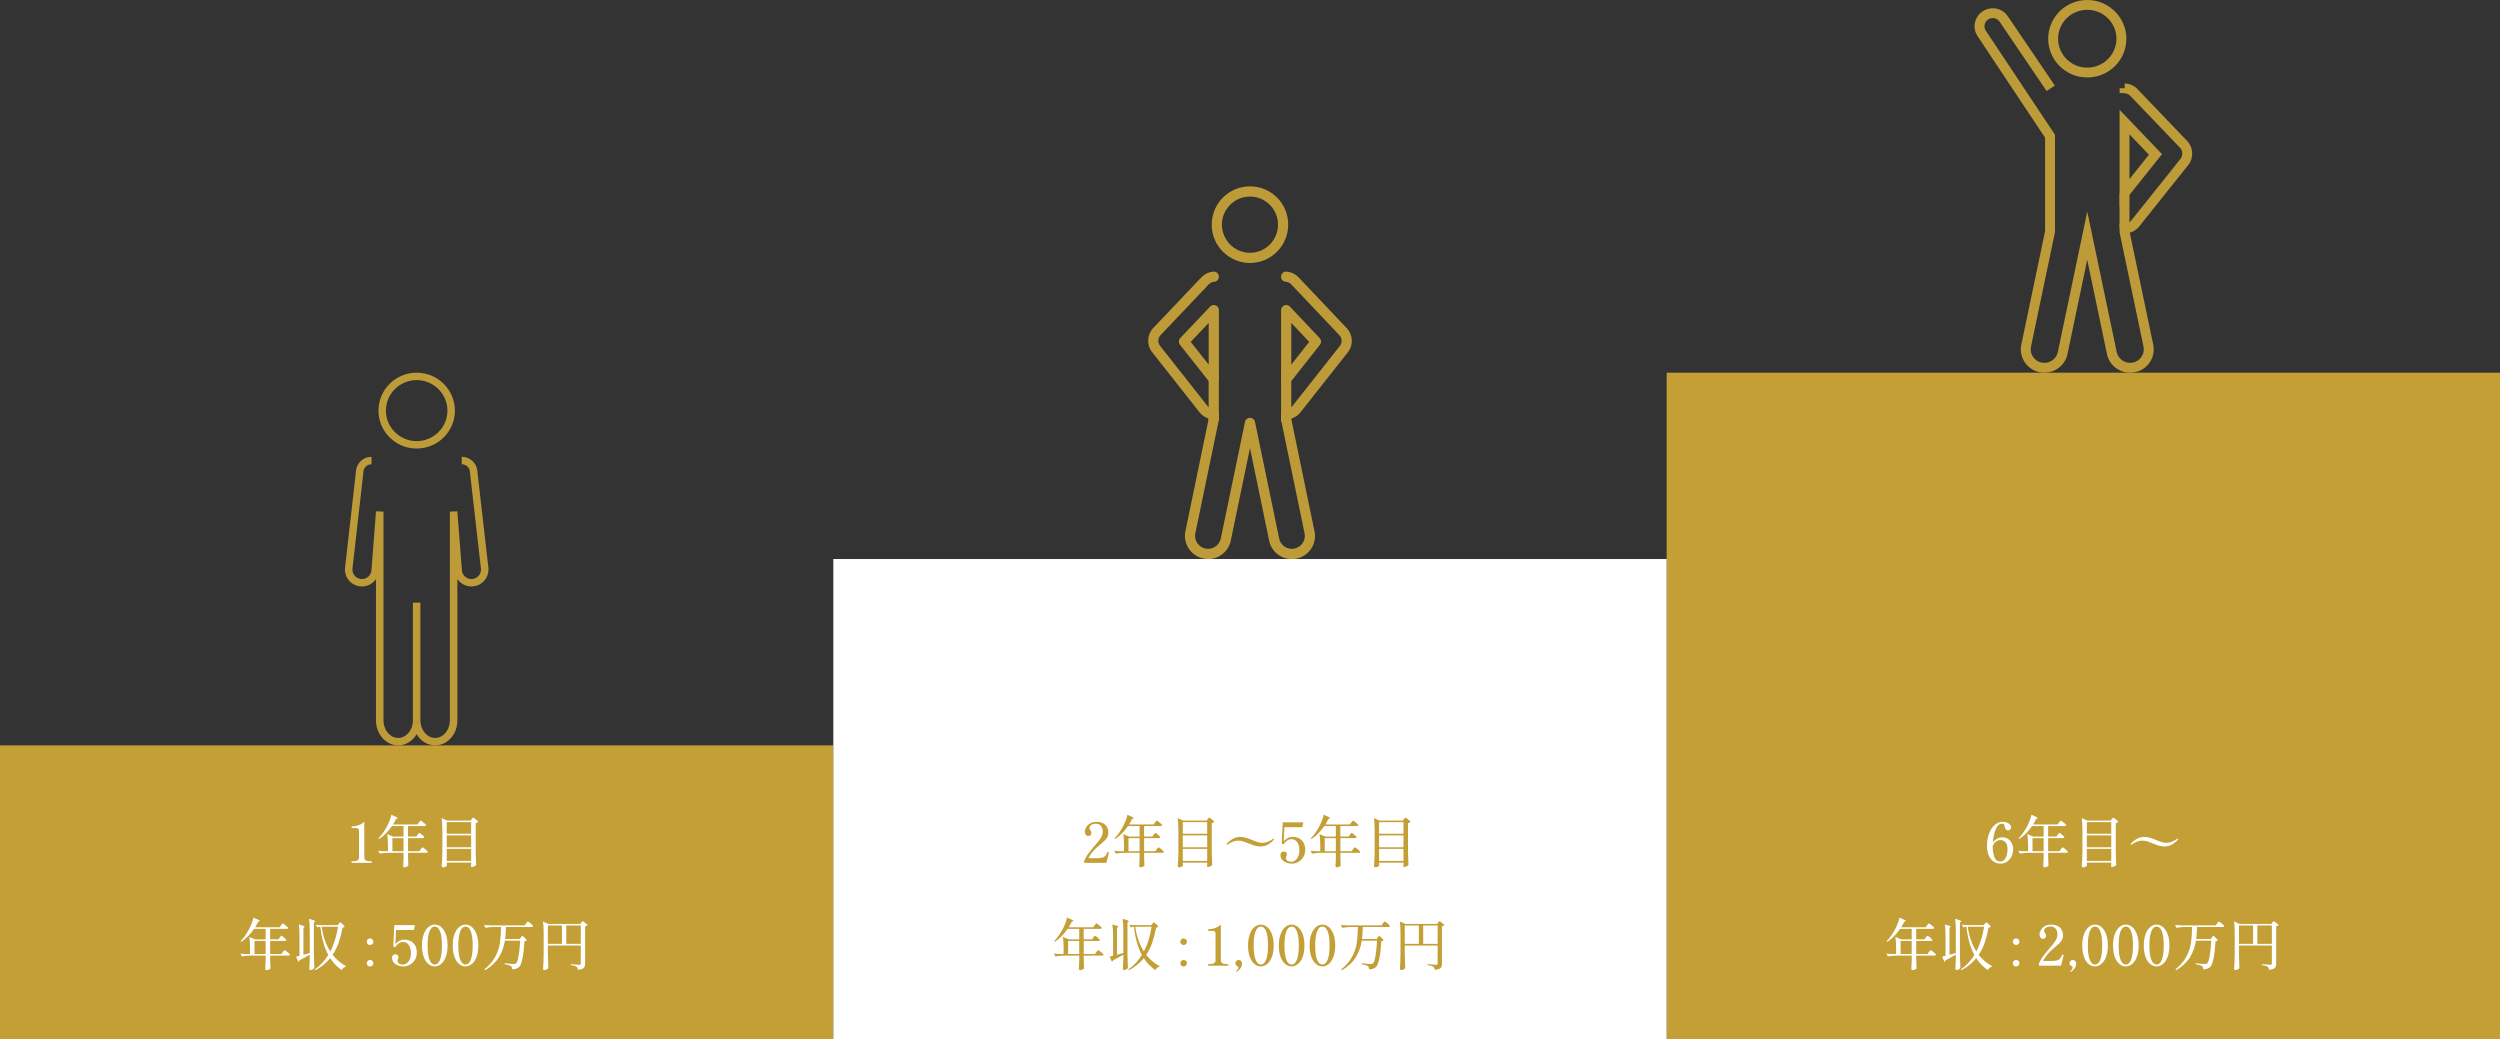 <?xml version="1.0" encoding="UTF-8"?>
<svg id="_レイヤー_2" data-name="レイヤー_2" xmlns="http://www.w3.org/2000/svg" xmlns:xlink="http://www.w3.org/1999/xlink" viewBox="0 0 1080 449">
  <rect x="0" y="0" width="1080" height="449" fill="#333333" stroke="none"/>
  <defs>
    <style>
      .cls-1 {
        fill: none;
      }

      .cls-2 {
        clip-path: url(#clippath-1);
      }

      .cls-3 {
        clip-path: url(#clippath-2);
      }

      .cls-4 {
        fill: #c39f36;
      }

      .cls-5 {
        fill: #fff;
      }

      .cls-6 {
        fill: #bc9b38;
      }

      .cls-7 {
        clip-path: url(#clippath);
      }
    </style>
    <clipPath id="clippath">
      <rect class="cls-1" x="496" y="80.5" width="88" height="161"/>
    </clipPath>
    <clipPath id="clippath-1">
      <rect class="cls-1" x="149" y="161" width="62" height="161"/>
    </clipPath>
    <clipPath id="clippath-2">
      <rect class="cls-1" x="853" width="94" height="161"/>
    </clipPath>
  </defs>
  <g id="Capa_1">
    <rect class="cls-4" y="322.01" width="360" height="126.99"/>
    <rect class="cls-4" x="720" y="161" width="360" height="288"/>
    <rect class="cls-5" x="360" y="241.5" width="360" height="207.5"/>
    <g class="cls-7">
      <g>
        <path class="cls-6" d="M521.95,241.5c-.69,0-1.38-.07-2.08-.22-5.23-1.09-8.69-6.07-7.87-11.35,0-.04.01-.07.02-.11l10.14-48.93v-.06c-1.54-.45-2.9-1.37-3.92-2.65l-20.5-26.01c-2.45-3.04-2.28-7.5.39-10.39,0,0,.01-.01.02-.02l20.85-21.96c1.29-1.37,3.02-2.23,4.89-2.43.15-.03.31-.05.47-.05,1.22,0,2.2.99,2.2,2.21v.02c0,1.16-.9,2.12-2.05,2.2-.87.06-1.72.46-2.32,1.09l-20.84,21.96c-1.19,1.29-1.27,3.27-.19,4.61,0,0,.01.02.02.02l20.51,26.02c.65.82,1.63,1.29,2.69,1.3,1.21.01,2.18,1,2.18,2.21v2.17c0,.15-.02.3-.05.45l-10.18,49.09c-.42,2.94,1.51,5.7,4.42,6.3,0,0,.01,0,.02,0,2.89.62,5.76-1.16,6.56-4.05l10.51-50.67c.21-1.02,1.11-1.76,2.16-1.76s1.95.73,2.16,1.76l10.5,50.68c.77,2.89,3.63,4.66,6.55,4.04,0,0,0,0,.01,0,2.93-.61,4.86-3.37,4.41-6.29l-10.16-49.1c-.03-.15-.05-.3-.05-.45v-2.17c0-1.21.97-2.2,2.18-2.21,1.05-.01,2.01-.48,2.71-1.32l20.53-26.01c1.08-1.37.98-3.35-.22-4.61l-20.82-21.97c-.61-.65-1.43-1.04-2.32-1.09-1.16-.08-2.06-1.04-2.06-2.2v-.02c0-1.22.99-2.21,2.2-2.21.16,0,.32.02.47.05,1.87.2,3.6,1.06,4.9,2.44l20.81,21.96c2.71,2.83,2.93,7.31.49,10.4l-20.55,26.03s-.02.02-.02.03c-1.03,1.26-2.39,2.17-3.9,2.62v.07l10.12,48.93s.01.06.02.09c.86,5.29-2.59,10.28-7.85,11.37-.7.15-1.4.22-2.09.22-4.46,0-8.49-3.01-9.65-7.53,0-.03-.02-.07-.02-.1l-8.35-40.32-8.37,40.32s-.02.08-.03.12c-1.2,4.51-5.23,7.51-9.67,7.51h0ZM524.36,166.07c-.66,0-1.3-.3-1.73-.84l-12.89-16.3c-.68-.86-.63-2.1.13-2.89l12.89-13.59c.62-.66,1.58-.87,2.41-.53.84.34,1.39,1.15,1.39,2.05v29.89c0,.94-.59,1.78-1.48,2.09-.24.08-.48.12-.72.12h0ZM514.39,147.7l7.77,9.82v-18.02l-7.77,8.19ZM555.63,166.07c-.24,0-.49-.04-.72-.12-.89-.31-1.48-1.15-1.48-2.09v-29.89c0-.9.55-1.72,1.39-2.05.84-.34,1.8-.12,2.42.53l12.85,13.59c.75.8.81,2.03.13,2.89l-12.85,16.3c-.43.54-1.07.84-1.73.84h0ZM557.84,139.51v17.99l7.74-9.81-7.74-8.18Z"/>
        <path class="cls-6" d="M540.01,113.61c-9.13,0-16.55-7.44-16.55-16.58s7.43-16.54,16.55-16.54,16.5,7.42,16.5,16.54-7.4,16.58-16.5,16.58ZM540.01,84.92c-6.7,0-12.14,5.43-12.14,12.12s5.45,12.16,12.14,12.16,12.09-5.46,12.09-12.16-5.42-12.12-12.09-12.12Z"/>
        <path class="cls-6" d="M555.63,183.32c-1.22,0-2.2-.99-2.2-2.21v-19.13c0-1.22.99-2.21,2.2-2.21s2.2.99,2.2,2.21v19.13c0,1.22-.99,2.21-2.2,2.21Z"/>
        <path class="cls-6" d="M524.33,183.32c-1.22,0-2.2-.99-2.2-2.21v-19.13c0-1.22.99-2.21,2.2-2.21s2.21.99,2.21,2.21v19.13c0,1.22-.99,2.21-2.21,2.21Z"/>
      </g>
    </g>
    <g class="cls-2">
      <g>
        <path class="cls-6" d="M187.99,322c-3.32,0-6.26-1.9-7.99-4.82-1.73,2.91-4.66,4.82-7.98,4.82-5.12,0-9.33-4.53-9.6-10.31v-61.5c-.4.58-.89,1.1-1.46,1.55-1.54,1.23-3.47,1.78-5.43,1.56-1.96-.22-3.71-1.18-4.93-2.71-1.22-1.53-1.77-3.44-1.54-5.38l4.68-41.21c0-.54.07-1.03.19-1.47.3-1.24.92-2.35,1.8-3.22,1.27-1.28,2.97-1.98,4.78-1.98v3.21c-.94,0-1.83.37-2.49,1.04-.47.46-.79,1.06-.95,1.72v.06c-.05.13-.1.37-.1.74v.09l-4.7,41.39c-.13,1.09.18,2.16.86,3.02.68.86,1.67,1.4,2.76,1.52,1.1.12,2.18-.19,3.05-.88.85-.68,1.39-1.64,1.51-2.72l1.98-25.63,3.23.12v90.56c.2,4.05,2.99,7.21,6.37,7.21s6.17-3.18,6.36-7.24h3.23c.19,4.06,2.99,7.24,6.38,7.24s6.16-3.16,6.34-7.21v-90.56l3.23-.12,1.99,25.63c.12,1.08.66,2.04,1.51,2.72.86.69,1.95,1,3.05.88,2.26-.25,3.89-2.29,3.64-4.54l-4.78-41.9v-.04c-.21-1.75-1.74-3.1-3.51-3.1v-3.21c3.5,0,6.4,2.61,6.74,6.07v.1s4.77,41.72,4.77,41.72c.45,4.01-2.46,7.63-6.49,8.08-1.97.22-3.89-.34-5.43-1.56-.57-.46-1.07-.99-1.47-1.57v61.51c-.24,5.78-4.44,10.31-9.57,10.31h0Z"/>
        <path class="cls-6" d="M181.6,260.33h-3.23v51.29h3.23v-51.29Z"/>
        <path class="cls-6" d="M179.99,193.77c-9.1,0-16.5-7.35-16.5-16.38s7.4-16.39,16.5-16.39,16.53,7.35,16.53,16.39-7.41,16.38-16.53,16.38h0ZM179.99,164.21c-7.32,0-13.27,5.91-13.27,13.18s5.96,13.17,13.27,13.17,13.3-5.91,13.3-13.17-5.96-13.18-13.3-13.18Z"/>
      </g>
    </g>
    <g class="cls-3">
      <g>
        <path class="cls-6" d="M920.2,161c-4.56,0-8.69-3.03-9.88-7.56l-.03-.1-8.61-41.1-8.62,41.15v.06c-1.4,5.2-6.65,8.42-11.96,7.35-5.32-1.09-8.83-6.13-7.99-11.47l.02-.1,10.34-49.35v-40.41l-29.12-43.78c-1.16-1.71-1.59-3.76-1.2-5.79.4-2.06,1.58-3.84,3.33-5.01,3.6-2.39,8.48-1.44,10.9,2.12l20.3,29.96-3.55,2.36-20.3-29.96c-1.1-1.62-3.32-2.06-4.96-.97-.8.54-1.34,1.35-1.52,2.29-.18.92.02,1.85.55,2.62l.02.03,29.83,44.85v42.12l-10.42,49.72c-.46,3.09,1.57,5.98,4.64,6.61,3.07.62,6.11-1.23,6.94-4.23l12.79-61.02,12.79,61.02c.82,2.99,3.85,4.85,6.93,4.22,3.08-.63,5.1-3.53,4.63-6.61l-10.38-49.56v-3.87h2.18c1.16,0,2.23-.51,2.93-1.41v-.02s21.16-26.49,21.16-26.49c1.16-1.44,1.07-3.54-.21-4.87l-21.43-22.38c-.69-.7-1.61-1.11-2.57-1.15l-2.05-.09v-2.04h2.14l.09-2.11c2.07.09,4.01.95,5.47,2.44l.02.02,21.44,22.39c2.73,2.86,2.93,7.34.46,10.43l-21.13,26.48c-1.05,1.35-2.49,2.29-4.1,2.74l10.21,48.74v.05c.86,5.34-2.65,10.38-7.98,11.47-.69.14-1.38.21-2.06.21h0ZM915.66,89.55v-42.11l18.34,19.14-18.34,22.96ZM919.93,58.06v19.3l8.41-10.53-8.41-8.78Z"/>
        <path class="cls-6" d="M901.68,33.46c-9.3,0-16.87-7.51-16.87-16.73s7.57-16.73,16.87-16.73,16.91,7.51,16.91,16.73c0,4.48-1.76,8.68-4.95,11.84-3.19,3.16-7.44,4.89-11.96,4.89h0ZM901.68,4.24c-6.94,0-12.59,5.6-12.59,12.49s5.65,12.49,12.59,12.49,12.63-5.6,12.63-12.49-5.67-12.49-12.63-12.49Z"/>
        <path class="cls-6" d="M919.93,83.46h-4.28v15.26h4.28v-15.26Z"/>
      </g>
    </g>
    <g>
      <path class="cls-5" d="M152,372.75c-.06,0-.11-.03-.13-.08-.02-.06-.04-.14-.04-.25s.01-.2.04-.25c.02-.06.07-.08.13-.08h.36c1.82,0,2.74-.54,2.74-1.63v-11.16c0-.53-.05-.9-.16-1.1-.1-.21-.32-.34-.65-.4-.33-.06-.91-.08-1.74-.08h-.53c-.11,0-.17-.11-.17-.34s.06-.34.17-.34c1.07-.03,2.04-.22,2.92-.55s1.68-.82,2.44-1.46v15.43c0,1.09.92,1.63,2.76,1.63h.34c.06,0,.11.03.13.08s.04.14.04.25c0,.22-.06.34-.17.34h-8.47Z"/>
      <path class="cls-5" d="M180.42,360.61c.06-.08.15-.2.25-.35.1-.15.19-.26.26-.34.07-.07.14-.11.2-.11.1,0,.32.14.67.41s.68.56,1,.86c.31.3.47.51.47.62-.05.24-.26.36-.62.36h-6.38v5.66h4.87l.6-.84c.06-.08.16-.2.28-.36s.22-.28.29-.36c.07-.08.14-.12.2-.12.1,0,.34.14.72.43.38.29.74.59,1.08.91.34.32.5.54.5.65-.02.13-.08.22-.19.29-.11.06-.25.1-.41.1h-7.94v1.9c.03,1.52.08,2.73.14,3.62-.1.16-.3.32-.61.48-.31.16-.69.24-1.14.24-.16,0-.28-.05-.37-.14-.09-.1-.13-.21-.13-.34.08-.93.14-2.15.17-3.67v-2.09h-6.7c-1.14.02-2.34.13-3.6.34l-.62-1.22c.78.1,1.73.16,2.83.19h1.34v-2.47c0-2.02-.1-3.66-.31-4.92l2.54,1.06h4.51v-4.54h-5.02c-1.65,2.4-3.5,4.27-5.54,5.62l-.29-.26c1.28-1.31,2.52-3.06,3.72-5.26.38-.7.76-1.54,1.13-2.52.37-.98.61-1.79.72-2.45,1.04.43,1.77.76,2.18.97.42.22.62.37.62.47,0,.06-.08.12-.24.17l-.48.14c-.4.82-.85,1.62-1.34,2.42h10.58l.6-.82c.06-.08.16-.2.28-.36.12-.16.22-.28.29-.36.07-.08.14-.12.2-.12.1,0,.34.14.72.43.38.29.74.59,1.08.9s.5.52.5.64c-.06.26-.28.38-.65.38h-7.13v4.54h3.6l.55-.79ZM169.52,362.07v5.66h4.8v-5.66h-4.8Z"/>
      <path class="cls-5" d="M193,373.07c.02.16.03.3.04.43,0,.13.02.22.04.26-.03.22-.21.43-.54.62-.33.19-.7.29-1.12.29-.16,0-.3-.05-.42-.14-.12-.1-.18-.21-.18-.34.06-.94.12-1.86.17-2.75.05-.89.08-2.05.1-3.49v-9.62c0-2.02-.1-3.66-.31-4.92l2.38,1.08h10.13l.46-.62c.06-.08.13-.17.2-.26.07-.1.15-.18.23-.26.08-.08.15-.12.22-.12.1,0,.32.13.68.38s.7.53,1.01.83c.31.3.47.5.47.61-.19.27-.54.46-1.06.55v12.48c.03,1.98.1,3.86.19,5.64-.13.16-.39.34-.78.53-.39.19-.75.29-1.07.29-.26,0-.38-.16-.38-.48l.1-.77v-.65h-10.54v.43ZM203.53,360.18v-5.02h-10.54v5.02h10.54ZM203.53,366.01v-5.11h-10.54v5.11h10.54ZM193,366.71v5.21h10.54v-5.21h-10.54Z"/>
    </g>
    <g>
      <path class="cls-5" d="M867.49,362.44c.7.46,1.24,1.08,1.62,1.85s.56,1.6.56,2.5c0,1.14-.22,2.18-.67,3.14s-1.09,1.73-1.92,2.3c-.83.58-1.79.86-2.88.86s-2.15-.32-3.04-.96c-.89-.64-1.58-1.53-2.06-2.66-.49-1.14-.73-2.44-.73-3.91,0-2.24.34-4.16,1.01-5.75.67-1.59,1.52-2.79,2.54-3.59,1.02-.8,2.06-1.2,3.1-1.2.83,0,1.53.12,2.1.37.57.25.99.56,1.26.94.27.38.41.74.41,1.09,0,.38-.13.7-.38.95-.26.25-.56.37-.91.37-.38,0-.72-.16-1.01-.47s-.45-.72-.48-1.24c-.03-.4-.13-.7-.3-.89s-.44-.29-.8-.29c-1.22,0-2.15.83-2.8,2.48-.65,1.66-1.05,3.55-1.21,5.68.51-.75,1.13-1.32,1.86-1.7.73-.38,1.48-.58,2.24-.58.96,0,1.79.23,2.5.7ZM865.82,371.46c.46-.46.81-1.08,1.06-1.86s.37-1.62.37-2.53c0-1.66-.32-2.78-.96-3.34s-1.34-.84-2.09-.84c-.64,0-1.27.22-1.9.65-.62.43-1.11,1.1-1.46,1.99,0,1.81.23,3.36.7,4.67.46,1.3,1.35,1.96,2.66,1.96.62,0,1.16-.23,1.62-.7Z"/>
      <path class="cls-5" d="M888.95,360.61c.06-.08.15-.2.25-.35.1-.15.19-.26.26-.34.07-.07.14-.11.2-.11.1,0,.32.14.67.41.35.27.68.56,1,.86.31.3.47.51.47.62-.05.24-.26.36-.62.36h-6.38v5.66h4.87l.6-.84c.06-.08.16-.2.28-.36s.22-.28.29-.36c.07-.08.14-.12.2-.12.1,0,.34.14.72.43.38.29.74.59,1.08.91.34.32.5.54.5.65-.02.13-.08.22-.19.29s-.25.1-.41.1h-7.94v1.9c.03,1.52.08,2.73.14,3.62-.1.16-.3.32-.61.48-.31.16-.69.24-1.14.24-.16,0-.28-.05-.37-.14-.09-.1-.13-.21-.13-.34.08-.93.14-2.15.17-3.67v-2.09h-6.7c-1.14.02-2.34.13-3.6.34l-.62-1.22c.78.1,1.73.16,2.83.19h1.34v-2.47c0-2.02-.1-3.66-.31-4.92l2.54,1.06h4.51v-4.54h-5.02c-1.65,2.4-3.5,4.27-5.54,5.62l-.29-.26c1.28-1.31,2.52-3.06,3.72-5.26.38-.7.76-1.54,1.13-2.52.37-.98.61-1.79.72-2.45,1.04.43,1.77.76,2.18.97.42.22.62.37.62.47,0,.06-.08.12-.24.17l-.48.14c-.4.82-.85,1.62-1.34,2.42h10.58l.6-.82c.06-.08.16-.2.28-.36.12-.16.22-.28.29-.36.07-.08.14-.12.2-.12.1,0,.34.14.72.43.38.29.74.59,1.08.9s.5.52.5.64c-.06.26-.28.38-.65.38h-7.13v4.54h3.6l.55-.79ZM878.05,362.07v5.66h4.8v-5.66h-4.8Z"/>
      <path class="cls-5" d="M901.52,373.07c.02.16.03.3.04.43,0,.13.02.22.04.26-.03.22-.21.43-.54.62-.33.19-.7.29-1.12.29-.16,0-.3-.05-.42-.14-.12-.1-.18-.21-.18-.34.06-.94.12-1.86.17-2.75.05-.89.08-2.05.1-3.49v-9.62c0-2.02-.1-3.66-.31-4.92l2.38,1.08h10.13l.46-.62c.06-.08.13-.17.2-.26.07-.1.15-.18.23-.26s.15-.12.22-.12c.1,0,.32.13.68.38.36.26.7.53,1.01.83.31.3.47.5.47.61-.19.27-.54.46-1.06.55v12.48c.03,1.98.1,3.86.19,5.64-.13.16-.39.34-.78.53-.39.19-.75.29-1.07.29-.26,0-.38-.16-.38-.48l.1-.77v-.65h-10.54v.43ZM912.06,360.18v-5.02h-10.54v5.02h10.54ZM912.06,366.01v-5.11h-10.54v5.11h10.54ZM901.52,366.71v5.21h10.54v-5.21h-10.54Z"/>
      <path class="cls-5" d="M933.07,365.42c-.68-.17-1.47-.43-2.36-.78-1.23-.51-2.22-.89-2.95-1.13-.74-.24-1.48-.36-2.23-.36-.86,0-1.68.16-2.46.49-.78.33-1.53.74-2.27,1.24-.06.05-.12.07-.17.07s-.1-.02-.16-.07c-.06-.05-.08-.09-.08-.12s.02-.07.05-.12c.53-.72,1.32-1.41,2.36-2.08,1.05-.66,2.23-1,3.54-1,.64,0,1.31.08,2,.25s1.48.43,2.36.78l.48.19c1.07.45,1.95.78,2.63,1,.68.22,1.36.32,2.05.32.86,0,1.68-.16,2.45-.49.77-.33,1.53-.75,2.28-1.26.1-.05.15-.07.17-.07.05,0,.1.02.16.07.06.05.08.09.08.12s-.02.07-.05.12c-.53.72-1.32,1.41-2.36,2.08-1.05.66-2.23,1-3.54,1-.64,0-1.3-.08-1.98-.25Z"/>
    </g>
    <g>
      <path class="cls-4" d="M477.95,372.76h-9.46l-.22-.5c.45-1.22,1.04-2.34,1.79-3.37.74-1.03,1.73-2.25,2.96-3.66,1.2-1.36,2.06-2.47,2.58-3.32.52-.86.78-1.77.78-2.75s-.25-1.71-.76-2.35c-.5-.64-1.27-.96-2.29-.96-.75,0-1.39.18-1.91.53-.52.35-.78.8-.78,1.34,0,.21.04.38.11.53s.18.3.32.48c.14.19.25.36.32.52.07.15.11.34.11.56,0,.42-.13.75-.4,1-.26.25-.6.37-1.02.37-.35,0-.68-.17-.98-.52-.3-.34-.46-.8-.46-1.38,0-.62.2-1.26.59-1.92.39-.66.97-1.21,1.73-1.66.76-.45,1.68-.67,2.75-.67,1.17,0,2.13.22,2.89.66.76.44,1.32,1.01,1.67,1.7.35.7.53,1.44.53,2.24,0,.72-.13,1.35-.4,1.9-.26.54-.61,1.02-1.03,1.44-.42.42-1.04.97-1.86,1.66-.64.53-1.18.99-1.63,1.39-1.57,1.42-2.81,3-3.72,4.73h3.1c1.22,0,2.13-.07,2.75-.2.62-.14,1.09-.38,1.43-.73.34-.35.66-.92.98-1.7.03-.1.09-.14.17-.14l.19.05c.08.03.14.06.19.1.05.03.07.08.07.14l-.02.12-1.08,4.39Z"/>
      <path class="cls-4" d="M498.4,360.61c.06-.08.15-.2.25-.35.1-.15.19-.26.26-.34.07-.07.14-.11.2-.11.1,0,.32.14.67.41s.68.56,1,.86c.31.3.47.51.47.62-.05.24-.26.36-.62.36h-6.38v5.66h4.87l.6-.84c.06-.08.16-.2.28-.36s.22-.28.29-.36c.07-.08.14-.12.2-.12.1,0,.34.14.72.43.38.29.74.59,1.08.91.34.32.5.54.5.65-.02.13-.08.22-.19.29-.11.06-.25.1-.41.1h-7.94v1.9c.03,1.52.08,2.73.14,3.62-.1.16-.3.32-.61.48-.31.16-.69.24-1.14.24-.16,0-.28-.05-.37-.14-.09-.1-.13-.21-.13-.34.08-.93.14-2.15.17-3.67v-2.09h-6.7c-1.14.02-2.34.13-3.6.34l-.62-1.22c.78.1,1.73.16,2.83.19h1.34v-2.47c0-2.02-.1-3.66-.31-4.92l2.54,1.06h4.51v-4.54h-5.02c-1.65,2.4-3.5,4.27-5.54,5.62l-.29-.26c1.28-1.31,2.52-3.06,3.72-5.26.38-.7.76-1.54,1.13-2.52.37-.98.61-1.79.72-2.45,1.04.43,1.77.76,2.18.97.42.22.62.37.62.47,0,.06-.08.12-.24.17l-.48.14c-.4.82-.85,1.62-1.34,2.42h10.58l.6-.82c.06-.08.16-.2.28-.36.12-.16.22-.28.29-.36.07-.08.14-.12.2-.12.1,0,.34.14.72.43.38.29.74.59,1.08.9s.5.52.5.64c-.06.26-.28.38-.65.38h-7.13v4.54h3.6l.55-.79ZM487.5,362.08v5.66h4.8v-5.66h-4.8Z"/>
      <path class="cls-4" d="M510.97,373.07c.02.16.03.3.04.43,0,.13.02.22.04.26-.03.22-.21.43-.54.62-.33.19-.7.29-1.12.29-.16,0-.3-.05-.42-.14-.12-.1-.18-.21-.18-.34.06-.94.12-1.86.17-2.75.05-.89.08-2.05.1-3.49v-9.62c0-2.02-.1-3.66-.31-4.92l2.38,1.08h10.13l.46-.62c.06-.08.13-.17.2-.26.07-.1.15-.18.23-.26.08-.08.15-.12.22-.12.1,0,.32.13.68.38s.7.53,1.01.83c.31.3.47.5.47.61-.19.27-.54.46-1.06.55v12.48c.03,1.98.1,3.86.19,5.64-.13.16-.39.34-.78.53-.39.19-.75.29-1.07.29-.26,0-.38-.16-.38-.48l.1-.77v-.65h-10.54v.43ZM521.51,360.18v-5.02h-10.54v5.02h10.54ZM521.51,366.01v-5.11h-10.54v5.11h10.54ZM510.97,366.71v5.21h10.54v-5.21h-10.54Z"/>
      <path class="cls-4" d="M542.52,365.42c-.68-.17-1.47-.43-2.36-.78-1.23-.51-2.22-.89-2.95-1.13-.74-.24-1.48-.36-2.23-.36-.86,0-1.68.16-2.46.49-.78.33-1.53.74-2.27,1.24-.06.05-.12.07-.17.07s-.1-.02-.16-.07c-.06-.05-.08-.09-.08-.12s.02-.07.05-.12c.53-.72,1.32-1.41,2.36-2.08,1.05-.66,2.23-1,3.54-1,.64,0,1.31.08,2,.25.7.17,1.48.43,2.36.78l.48.19c1.07.45,1.95.78,2.63,1,.68.22,1.36.32,2.05.32.86,0,1.68-.16,2.45-.49.77-.33,1.53-.75,2.28-1.26.1-.05.15-.07.17-.07.05,0,.1.02.16.07.06.05.08.09.08.12s-.02.07-.05.12c-.53.72-1.32,1.41-2.36,2.08-1.05.66-2.23,1-3.54,1-.64,0-1.3-.08-1.98-.25Z"/>
      <path class="cls-4" d="M560.88,361.99c.81.34,1.5.94,2.09,1.79.58.85.88,1.97.88,3.36,0,1.18-.28,2.23-.84,3.13-.56.9-1.28,1.6-2.16,2.09s-1.79.73-2.74.73c-.82,0-1.6-.14-2.36-.43-.76-.29-1.38-.71-1.86-1.26-.48-.55-.72-1.21-.72-1.98,0-.54.14-.94.41-1.19.27-.25.57-.37.89-.37.38,0,.72.1,1.01.29s.43.5.43.94c0,.21-.03.39-.1.55-.06.16-.1.26-.12.29-.13.29-.19.5-.19.65,0,.54.22.96.67,1.26.45.3.99.44,1.63.44.59,0,1.16-.19,1.69-.58.54-.38.98-.95,1.32-1.7.34-.75.52-1.66.52-2.71,0-1.47-.31-2.64-.94-3.49s-1.44-1.28-2.45-1.28c-1.28,0-2.46.78-3.53,2.33l-.7-.46.43-9.14h8.9l-.43,2.09h-7.73l-.31,6.07c.67-.7,1.32-1.2,1.94-1.49s1.3-.43,2.04-.43,1.51.17,2.32.52Z"/>
      <path class="cls-4" d="M583.19,360.61c.06-.08.15-.2.25-.35.1-.15.19-.26.26-.34.07-.07.14-.11.2-.11.1,0,.32.14.67.41.35.27.68.56,1,.86.31.3.47.51.47.62-.05.24-.26.36-.62.36h-6.38v5.66h4.87l.6-.84c.06-.08.16-.2.28-.36s.22-.28.29-.36c.07-.08.14-.12.2-.12.1,0,.34.14.72.43.38.29.74.59,1.08.91.34.32.5.54.5.65-.02.13-.08.22-.19.29s-.25.1-.41.1h-7.94v1.9c.03,1.52.08,2.73.14,3.62-.1.16-.3.32-.61.48-.31.16-.69.24-1.14.24-.16,0-.28-.05-.37-.14-.09-.1-.13-.21-.13-.34.08-.93.14-2.15.17-3.67v-2.09h-6.7c-1.14.02-2.34.13-3.6.34l-.62-1.22c.78.1,1.73.16,2.83.19h1.34v-2.47c0-2.02-.1-3.66-.31-4.92l2.54,1.06h4.51v-4.54h-5.02c-1.65,2.4-3.5,4.27-5.54,5.62l-.29-.26c1.28-1.31,2.52-3.06,3.72-5.26.38-.7.76-1.54,1.13-2.52.37-.98.61-1.79.72-2.45,1.04.43,1.77.76,2.18.97.42.22.62.37.62.47,0,.06-.08.12-.24.17l-.48.14c-.4.82-.85,1.62-1.34,2.42h10.58l.6-.82c.06-.08.16-.2.28-.36.12-.16.22-.28.29-.36.07-.08.14-.12.2-.12.1,0,.34.14.72.43.38.29.74.59,1.08.9s.5.52.5.64c-.06.26-.28.38-.65.38h-7.13v4.54h3.6l.55-.79ZM572.29,362.08v5.66h4.8v-5.66h-4.8Z"/>
      <path class="cls-4" d="M595.76,373.07c.02.16.03.3.04.43,0,.13.02.22.04.26-.03.22-.21.43-.54.62-.33.19-.7.29-1.12.29-.16,0-.3-.05-.42-.14-.12-.1-.18-.21-.18-.34.06-.94.12-1.86.17-2.75.05-.89.08-2.05.1-3.49v-9.62c0-2.02-.1-3.66-.31-4.92l2.38,1.08h10.13l.46-.62c.06-.08.13-.17.2-.26.07-.1.15-.18.23-.26s.15-.12.22-.12c.1,0,.32.13.68.38.36.26.7.53,1.01.83.31.3.47.5.47.61-.19.27-.54.46-1.06.55v12.48c.03,1.98.1,3.86.19,5.64-.13.16-.39.34-.78.53-.39.19-.75.29-1.07.29-.26,0-.38-.16-.38-.48l.1-.77v-.65h-10.54v.43ZM606.3,360.18v-5.02h-10.54v5.02h10.54ZM606.3,366.01v-5.11h-10.54v5.11h10.54ZM595.76,366.71v5.21h10.54v-5.21h-10.54Z"/>
    </g>
    <g>
      <path class="cls-5" d="M120.85,405.02c.06-.08.15-.2.25-.35.1-.15.19-.26.26-.34.07-.07.14-.11.2-.11.1,0,.32.14.67.41s.68.56,1,.86c.31.3.47.51.47.62-.05.24-.26.36-.62.36h-6.38v5.66h4.87l.6-.84c.06-.08.16-.2.28-.36s.22-.28.29-.36c.07-.08.14-.12.2-.12.1,0,.34.14.72.43.38.29.74.59,1.08.91.34.32.5.54.5.65-.02.13-.08.22-.19.29-.11.06-.25.1-.41.1h-7.94v1.9c.03,1.52.08,2.73.14,3.62-.1.16-.3.32-.61.48-.31.16-.69.24-1.14.24-.16,0-.28-.05-.37-.14-.09-.1-.13-.21-.13-.34.08-.93.14-2.15.17-3.67v-2.09h-6.7c-1.14.02-2.34.13-3.6.34l-.62-1.22c.78.1,1.73.16,2.83.19h1.34v-2.47c0-2.02-.1-3.66-.31-4.92l2.54,1.06h4.51v-4.54h-5.02c-1.65,2.4-3.5,4.27-5.54,5.62l-.29-.26c1.28-1.31,2.52-3.06,3.72-5.26.38-.7.76-1.54,1.13-2.52.37-.98.61-1.79.72-2.45,1.04.43,1.77.76,2.18.97.42.22.62.37.62.47,0,.06-.08.12-.24.17l-.48.14c-.4.82-.85,1.62-1.34,2.42h10.58l.6-.82c.06-.08.16-.2.28-.36.12-.16.22-.28.29-.36.07-.08.14-.12.2-.12.1,0,.34.14.72.43.38.29.74.59,1.08.9s.5.52.5.64c-.06.26-.28.38-.65.38h-7.13v4.54h3.6l.55-.79ZM109.95,406.48v5.66h4.8v-5.66h-4.8Z"/>
      <path class="cls-5" d="M133.81,412.46c-1.49.85-2.97,1.66-4.44,2.42-.1.3-.26.5-.5.6l-.98-2.21c.38-.08.88-.2,1.49-.36v-8.64c0-2.02-.1-3.66-.31-4.92.96.26,1.63.46,2,.62.38.16.56.29.56.38,0,.06-.06.14-.17.22l-.38.24v11.64c.34-.08.98-.26,1.94-.53l.79-.22v-9.84c0-2.02-.1-3.66-.31-4.92,1.01.27,1.71.49,2.1.66s.59.31.59.42c0,.06-.06.14-.19.22l-.41.26v13.99c.03,1.98.1,3.86.19,5.64-.1.22-.31.43-.64.62-.33.19-.66.29-1,.29-.16,0-.29-.05-.38-.14-.1-.1-.14-.21-.14-.34.1-1.3.16-2.6.19-3.91v-2.21ZM136.23,419.13l-.26-.31c2.32-1.63,4.27-3.73,5.86-6.29-1.76-3.22-2.9-7.27-3.43-12.17h-.55c-.26.02-.51.13-.77.34l-.65-1.22c.88.1,1.94.16,3.19.19h6.24l.5-.6c.06-.06.17-.18.31-.35s.26-.25.36-.25.3.13.6.4c.3.26.59.55.85.85.26.3.4.51.4.62-.08.13-.18.22-.31.28-.13.06-.33.09-.6.11-.42,2.29-.96,4.41-1.63,6.37s-1.55,3.76-2.64,5.39c1.57,2.02,3.49,3.65,5.76,4.9l-.07.26c-.42.06-.78.22-1.08.48s-.51.58-.62.98c-1.98-1.34-3.66-3.07-5.04-5.18-1.73,2.13-3.86,3.86-6.41,5.21ZM138.97,400.36c.59,4.18,1.83,7.74,3.72,10.68,1.57-2.98,2.68-6.54,3.34-10.68h-7.06Z"/>
      <path class="cls-5" d="M158.84,407.82c-.27-.27-.41-.6-.41-.98s.14-.74.41-1.02.61-.42,1.01-.42.74.14,1.02.42c.28.28.42.62.42,1.02s-.14.71-.42.98c-.28.27-.62.41-1.02.41s-.74-.14-1.01-.41ZM158.84,417.12c-.27-.28-.41-.62-.41-1.02s.14-.71.41-.98c.27-.27.61-.41,1.01-.41s.74.14,1.02.41c.28.27.42.6.42.98s-.14.74-.42,1.02c-.28.28-.62.42-1.02.42s-.74-.14-1.01-.42Z"/>
      <path class="cls-5" d="M177.09,406.4c.81.34,1.5.94,2.09,1.79.58.85.88,1.97.88,3.36,0,1.18-.28,2.23-.84,3.13-.56.9-1.28,1.6-2.16,2.09s-1.79.73-2.74.73c-.82,0-1.6-.14-2.36-.43-.76-.29-1.38-.71-1.86-1.26-.48-.55-.72-1.21-.72-1.98,0-.54.14-.94.41-1.19.27-.25.57-.37.89-.37.38,0,.72.1,1.01.29s.43.5.43.94c0,.21-.03.39-.1.55-.06.16-.1.26-.12.29-.13.29-.19.5-.19.65,0,.54.22.96.67,1.26s.99.44,1.63.44c.59,0,1.16-.19,1.69-.58.54-.38.98-.95,1.32-1.7s.52-1.66.52-2.71c0-1.47-.31-2.64-.94-3.49s-1.44-1.28-2.45-1.28c-1.28,0-2.46.78-3.53,2.33l-.7-.46.43-9.14h8.9l-.43,2.09h-7.73l-.31,6.07c.67-.7,1.32-1.2,1.94-1.49s1.3-.43,2.04-.43,1.51.17,2.32.52Z"/>
      <path class="cls-5" d="M185.11,416.49c-.84-.67-1.52-1.69-2.04-3.05-.52-1.36-.78-3.02-.78-4.97s.26-3.59.78-4.96c.52-1.37,1.2-2.39,2.05-3.07s1.75-1.02,2.71-1.02,1.84.34,2.69,1.02,1.53,1.7,2.05,3.07c.52,1.37.78,3.02.78,4.96s-.26,3.6-.79,4.96c-.53,1.35-1.22,2.37-2.06,3.05-.85.68-1.75,1.02-2.71,1.02s-1.84-.34-2.68-1.01ZM190.09,414.62c.54-1.36.82-3.41.82-6.14s-.27-4.79-.82-6.16c-.54-1.37-1.3-2.05-2.26-2.05s-1.74.68-2.29,2.05c-.55,1.37-.83,3.42-.83,6.16s.28,4.78.83,6.14c.55,1.36,1.32,2.04,2.29,2.04s1.71-.68,2.26-2.04Z"/>
      <path class="cls-5" d="M198.4,416.49c-.84-.67-1.52-1.69-2.04-3.05-.52-1.36-.78-3.02-.78-4.97s.26-3.59.78-4.96c.52-1.37,1.2-2.39,2.05-3.07s1.75-1.02,2.71-1.02,1.84.34,2.69,1.02,1.53,1.7,2.05,3.07c.52,1.37.78,3.02.78,4.96s-.26,3.6-.79,4.96c-.53,1.35-1.22,2.37-2.06,3.05-.85.68-1.75,1.02-2.71,1.02s-1.84-.34-2.68-1.01ZM203.38,414.62c.54-1.36.82-3.41.82-6.14s-.27-4.79-.82-6.16c-.54-1.37-1.3-2.05-2.26-2.05s-1.74.68-2.29,2.05c-.55,1.37-.83,3.42-.83,6.16s.28,4.78.83,6.14c.55,1.36,1.32,2.04,2.29,2.04s1.71-.68,2.26-2.04Z"/>
      <path class="cls-5" d="M224.98,404.99c.06-.08.14-.18.23-.3.09-.12.16-.21.23-.28.06-.06.13-.1.19-.1.1,0,.3.14.61.41.31.27.6.56.88.88.27.31.41.52.41.64-.16.19-.48.32-.96.38-.16,2.93-.44,5.37-.83,7.33-.39,1.96-.88,3.23-1.48,3.8-.77.67-1.77,1.01-3,1.01,0-.67-.17-1.14-.5-1.39-.21-.16-.56-.31-1.07-.46-.5-.14-1.06-.27-1.67-.38l.02-.41c.69.08,1.44.16,2.26.23.82.07,1.37.11,1.66.11.24,0,.43-.02.58-.07s.29-.13.43-.24c.4-.35.76-1.42,1.07-3.2s.54-3.98.68-6.59h-6.6c-.42,2.64-1.27,5.02-2.56,7.14-1.29,2.12-3.28,4-5.99,5.65l-.31-.38c2.11-1.7,3.69-3.54,4.73-5.54,1.04-2,1.7-3.96,1.98-5.89.28-1.93.44-4.22.49-6.88h-3.14c-1.14.02-2.34.13-3.6.34l-.65-1.22c.88.1,1.94.16,3.19.19h14.4l.58-.84c.06-.08.16-.2.28-.36.12-.16.22-.28.29-.36.07-.08.14-.12.2-.12.1,0,.34.14.72.43.38.29.74.59,1.07.91.33.32.49.54.49.65-.05.26-.25.38-.6.38h-11.11c-.05,1.97-.17,3.7-.36,5.18h6.31l.46-.65Z"/>
      <path class="cls-5" d="M236.7,412.55c.03,1.98.1,3.86.19,5.64-.11.21-.33.4-.66.59-.33.18-.68.28-1.04.28-.16,0-.3-.05-.42-.14-.12-.1-.18-.21-.18-.34.06-.94.12-1.86.17-2.75s.08-2.05.1-3.49v-9.36c0-2.02-.1-3.66-.31-4.92l2.33,1.08h13.8l.41-.58c.05-.06.11-.15.19-.26.08-.11.15-.2.2-.25.06-.06.12-.08.18-.08.1,0,.32.12.67.36.35.24.68.5.98.77.3.27.46.46.46.58-.21.24-.54.41-1.01.5v16.18c0,.54-.07.98-.22,1.31-.14.33-.44.6-.88.83-.44.22-1.09.38-1.96.46-.05-.34-.12-.61-.22-.82-.1-.21-.24-.38-.43-.5-.48-.34-1.31-.58-2.5-.72v-.38c2.08.16,3.31.24,3.7.24.24,0,.41-.05.5-.14s.14-.25.14-.46v-7.7h-14.21v4.1ZM242.79,399.81h-6.1v7.94h6.1v-7.94ZM244.64,399.81v7.94h6.26v-7.94h-6.26Z"/>
    </g>
    <g>
      <path class="cls-5" d="M831.95,405.02c.06-.08.15-.2.25-.35.1-.15.19-.26.26-.34.07-.07.14-.11.2-.11.1,0,.32.14.67.41.35.27.68.56,1,.86.31.3.47.51.47.62-.05.24-.26.36-.62.36h-6.38v5.66h4.87l.6-.84c.06-.08.16-.2.28-.36s.22-.28.29-.36c.07-.08.14-.12.2-.12.1,0,.34.14.72.43.38.29.74.59,1.08.91.34.32.5.54.5.65-.02.13-.08.22-.19.29-.11.06-.25.1-.41.1h-7.94v1.9c.03,1.52.08,2.73.14,3.62-.1.16-.3.32-.61.48-.31.16-.69.24-1.14.24-.16,0-.28-.05-.37-.14-.09-.1-.13-.21-.13-.34.08-.93.14-2.15.17-3.67v-2.09h-6.7c-1.14.02-2.34.13-3.6.34l-.62-1.22c.78.1,1.73.16,2.83.19h1.34v-2.47c0-2.02-.1-3.66-.31-4.92l2.54,1.06h4.51v-4.54h-5.02c-1.65,2.4-3.5,4.27-5.54,5.62l-.29-.26c1.28-1.31,2.52-3.06,3.72-5.26.38-.7.76-1.54,1.13-2.52.37-.98.61-1.79.72-2.45,1.04.43,1.77.76,2.18.97.42.22.62.37.62.47,0,.06-.08.12-.24.17l-.48.14c-.4.82-.85,1.62-1.34,2.42h10.58l.6-.82c.06-.08.16-.2.28-.36.12-.16.22-.28.29-.36.07-.08.14-.12.2-.12.1,0,.34.14.72.43s.74.59,1.08.9.5.52.5.64c-.06.26-.28.38-.65.38h-7.13v4.54h3.6l.55-.79ZM821.05,406.48v5.66h4.8v-5.66h-4.8Z"/>
      <path class="cls-5" d="M844.91,412.46c-1.49.85-2.97,1.66-4.44,2.42-.1.3-.26.5-.5.6l-.98-2.21c.38-.08.88-.2,1.49-.36v-8.64c0-2.02-.1-3.66-.31-4.92.96.26,1.63.46,2,.62.38.16.56.29.56.38,0,.06-.06.14-.17.22l-.38.24v11.64c.34-.08.98-.26,1.94-.53l.79-.22v-9.84c0-2.02-.1-3.66-.31-4.92,1.01.27,1.71.49,2.1.66.39.17.59.31.59.42,0,.06-.06.14-.19.22l-.41.26v13.99c.03,1.98.1,3.86.19,5.64-.1.22-.31.43-.64.62s-.66.29-1,.29c-.16,0-.29-.05-.38-.14s-.14-.21-.14-.34c.1-1.3.16-2.6.19-3.91v-2.21ZM847.33,419.13l-.26-.31c2.32-1.63,4.27-3.73,5.86-6.29-1.76-3.22-2.9-7.27-3.43-12.17h-.55c-.26.02-.51.13-.77.34l-.65-1.22c.88.1,1.94.16,3.19.19h6.24l.5-.6c.06-.06.17-.18.31-.35.14-.17.26-.25.36-.25s.3.13.6.4c.3.26.59.55.85.85.26.3.4.51.4.62-.08.13-.18.22-.31.28s-.33.09-.6.11c-.42,2.29-.96,4.41-1.63,6.37s-1.55,3.76-2.64,5.39c1.57,2.02,3.49,3.65,5.76,4.9l-.07.26c-.42.06-.78.22-1.08.48s-.51.58-.62.98c-1.98-1.34-3.66-3.07-5.04-5.18-1.73,2.13-3.86,3.86-6.41,5.21ZM850.07,400.36c.59,4.18,1.83,7.74,3.72,10.68,1.57-2.98,2.68-6.54,3.34-10.68h-7.06Z"/>
      <path class="cls-5" d="M869.94,407.82c-.27-.27-.41-.6-.41-.98s.14-.74.41-1.02c.27-.28.61-.42,1.01-.42s.74.14,1.02.42c.28.28.42.62.42,1.02s-.14.71-.42.98c-.28.27-.62.41-1.02.41s-.74-.14-1.01-.41ZM869.94,417.12c-.27-.28-.41-.62-.41-1.02s.14-.71.41-.98c.27-.27.61-.41,1.01-.41s.74.14,1.02.41c.28.27.42.6.42.98s-.14.74-.42,1.02c-.28.28-.62.42-1.02.42s-.74-.14-1.01-.42Z"/>
      <path class="cls-5" d="M890.37,417.16h-9.46l-.22-.5c.45-1.22,1.04-2.34,1.79-3.37.74-1.03,1.73-2.25,2.96-3.66,1.2-1.36,2.06-2.47,2.58-3.32.52-.86.78-1.77.78-2.75s-.25-1.71-.76-2.35c-.5-.64-1.27-.96-2.29-.96-.75,0-1.39.18-1.91.53-.52.35-.78.8-.78,1.34,0,.21.04.38.11.53.07.14.18.3.32.48.14.19.25.36.32.52.07.15.11.34.11.56,0,.42-.13.75-.4,1s-.6.37-1.02.37c-.35,0-.68-.17-.98-.52-.3-.34-.46-.8-.46-1.38,0-.62.2-1.26.59-1.92.39-.66.97-1.21,1.73-1.66.76-.45,1.68-.67,2.75-.67,1.17,0,2.13.22,2.89.66.76.44,1.32,1.01,1.67,1.7.35.7.53,1.44.53,2.24,0,.72-.13,1.35-.4,1.9s-.61,1.02-1.03,1.44-1.04.97-1.86,1.66c-.64.53-1.18.99-1.63,1.39-1.57,1.42-2.81,3-3.72,4.73h3.1c1.22,0,2.13-.07,2.75-.2.62-.14,1.09-.38,1.43-.73.34-.35.66-.92.98-1.7.03-.1.09-.14.17-.14l.19.05c.08.03.14.06.19.1.05.03.07.08.07.14l-.02.12-1.08,4.39Z"/>
      <path class="cls-5" d="M894.37,419.8s-.05-.09-.05-.12.02-.06.05-.1c.32-.29.56-.57.73-.84.17-.27.25-.51.25-.72,0-.29-.12-.49-.36-.6-.62-.3-.94-.73-.94-1.27,0-.42.14-.76.42-1.03.28-.27.62-.41,1.02-.41s.72.14,1,.42c.28.28.42.64.42,1.07,0,.82-.24,1.54-.71,2.18-.47.64-1.01,1.13-1.62,1.46l-.1.02s-.09-.02-.12-.07Z"/>
      <path class="cls-5" d="M902.35,416.49c-.84-.67-1.52-1.69-2.04-3.05-.52-1.36-.78-3.02-.78-4.97s.26-3.59.78-4.96c.52-1.37,1.2-2.39,2.05-3.07.85-.68,1.75-1.02,2.71-1.02s1.84.34,2.69,1.02c.85.68,1.53,1.7,2.05,3.07s.78,3.02.78,4.96-.26,3.6-.79,4.96-1.22,2.37-2.06,3.05c-.85.68-1.75,1.02-2.71,1.02s-1.84-.34-2.68-1.01ZM907.33,414.62c.54-1.36.82-3.41.82-6.14s-.27-4.79-.82-6.16c-.54-1.37-1.3-2.05-2.26-2.05s-1.74.68-2.29,2.05c-.55,1.37-.83,3.42-.83,6.16s.28,4.78.83,6.14c.55,1.36,1.32,2.04,2.29,2.04s1.71-.68,2.26-2.04Z"/>
      <path class="cls-5" d="M915.65,416.49c-.84-.67-1.52-1.69-2.04-3.05-.52-1.36-.78-3.02-.78-4.97s.26-3.59.78-4.96c.52-1.37,1.2-2.39,2.05-3.07.85-.68,1.75-1.02,2.71-1.02s1.84.34,2.69,1.02c.85.68,1.53,1.7,2.05,3.07s.78,3.02.78,4.96-.26,3.6-.79,4.96-1.22,2.37-2.06,3.05c-.85.68-1.75,1.02-2.71,1.02s-1.84-.34-2.68-1.01ZM920.63,414.62c.54-1.36.82-3.41.82-6.14s-.27-4.79-.82-6.16c-.54-1.37-1.3-2.05-2.26-2.05s-1.74.68-2.29,2.05c-.55,1.37-.83,3.42-.83,6.16s.28,4.78.83,6.14c.55,1.36,1.32,2.04,2.29,2.04s1.71-.68,2.26-2.04Z"/>
      <path class="cls-5" d="M928.94,416.49c-.84-.67-1.52-1.69-2.04-3.05-.52-1.36-.78-3.02-.78-4.97s.26-3.59.78-4.96c.52-1.37,1.2-2.39,2.05-3.07.85-.68,1.75-1.02,2.71-1.02s1.84.34,2.69,1.02c.85.68,1.53,1.7,2.05,3.07.52,1.37.78,3.02.78,4.96s-.26,3.6-.79,4.96c-.53,1.35-1.22,2.37-2.06,3.05-.85.68-1.75,1.02-2.71,1.02s-1.84-.34-2.68-1.01ZM933.92,414.62c.54-1.36.82-3.41.82-6.14s-.27-4.79-.82-6.16c-.54-1.37-1.3-2.05-2.26-2.05s-1.74.68-2.29,2.05c-.55,1.37-.83,3.42-.83,6.16s.28,4.78.83,6.14,1.32,2.04,2.29,2.04,1.71-.68,2.26-2.04Z"/>
      <path class="cls-5" d="M955.52,404.99c.06-.08.14-.18.23-.3.09-.12.16-.21.23-.28.06-.06.13-.1.19-.1.1,0,.3.14.61.41.31.27.6.56.88.88.27.31.41.52.41.64-.16.19-.48.32-.96.38-.16,2.93-.44,5.37-.83,7.33-.39,1.96-.88,3.23-1.48,3.8-.77.67-1.77,1.01-3,1.01,0-.67-.17-1.14-.5-1.39-.21-.16-.56-.31-1.07-.46-.5-.14-1.06-.27-1.67-.38l.02-.41c.69.08,1.44.16,2.26.23.82.07,1.37.11,1.66.11.24,0,.43-.02.58-.07.14-.05.29-.13.43-.24.4-.35.76-1.42,1.07-3.2.31-1.78.54-3.98.68-6.59h-6.6c-.42,2.64-1.27,5.02-2.56,7.14-1.29,2.12-3.28,4-5.99,5.65l-.31-.38c2.11-1.7,3.69-3.54,4.73-5.54,1.04-2,1.7-3.96,1.98-5.89.28-1.93.44-4.22.49-6.88h-3.14c-1.14.02-2.34.13-3.6.34l-.65-1.22c.88.1,1.94.16,3.19.19h14.4l.58-.84c.06-.08.16-.2.28-.36.12-.16.22-.28.29-.36s.14-.12.2-.12c.1,0,.34.14.72.43s.74.59,1.07.91c.33.32.49.54.49.65-.05.26-.25.38-.6.38h-11.11c-.05,1.97-.17,3.7-.36,5.18h6.31l.46-.65Z"/>
      <path class="cls-5" d="M967.24,412.55c.03,1.98.1,3.86.19,5.64-.11.21-.33.4-.66.59-.33.18-.68.28-1.04.28-.16,0-.3-.05-.42-.14s-.18-.21-.18-.34c.06-.94.12-1.86.17-2.75s.08-2.05.1-3.49v-9.36c0-2.02-.1-3.66-.31-4.92l2.33,1.08h13.8l.41-.58c.05-.06.11-.15.19-.26s.15-.2.2-.25.12-.08.18-.08c.1,0,.32.12.67.36.35.24.68.5.98.77s.46.46.46.58c-.21.24-.54.41-1.01.5v16.18c0,.54-.07.98-.22,1.31-.14.33-.44.6-.88.83-.44.22-1.09.38-1.96.46-.05-.34-.12-.61-.22-.82-.1-.21-.24-.38-.43-.5-.48-.34-1.31-.58-2.5-.72v-.38c2.08.16,3.31.24,3.7.24.24,0,.41-.05.5-.14.1-.1.14-.25.14-.46v-7.7h-14.21v4.1ZM973.33,399.81h-6.1v7.94h6.1v-7.94ZM975.18,399.81v7.94h6.26v-7.94h-6.26Z"/>
    </g>
    <g>
      <path class="cls-4" d="M472.32,405.02c.06-.08.15-.2.25-.35.1-.15.19-.26.26-.34.07-.07.14-.11.2-.11.1,0,.32.14.67.41s.68.56,1,.86c.31.3.47.51.47.62-.05.24-.26.36-.62.36h-6.38v5.66h4.87l.6-.84c.06-.08.16-.2.28-.36s.22-.28.29-.36c.07-.08.14-.12.2-.12.1,0,.34.14.72.43.38.29.74.59,1.08.91.34.32.5.54.5.65-.02.13-.08.22-.19.29-.11.06-.25.1-.41.1h-7.94v1.9c.03,1.52.08,2.73.14,3.62-.1.16-.3.32-.61.48-.31.16-.69.24-1.14.24-.16,0-.28-.05-.37-.14-.09-.1-.13-.21-.13-.34.08-.93.14-2.15.17-3.67v-2.09h-6.7c-1.14.02-2.34.13-3.6.34l-.62-1.22c.78.1,1.73.16,2.83.19h1.34v-2.47c0-2.02-.1-3.66-.31-4.92l2.54,1.06h4.51v-4.54h-5.02c-1.65,2.4-3.5,4.27-5.54,5.62l-.29-.26c1.28-1.31,2.52-3.06,3.72-5.26.38-.7.76-1.54,1.13-2.52.37-.98.61-1.79.72-2.45,1.04.43,1.77.76,2.18.97.42.22.62.37.62.47,0,.06-.08.12-.24.17l-.48.14c-.4.82-.85,1.62-1.34,2.42h10.58l.6-.82c.06-.08.16-.2.28-.36.12-.16.22-.28.29-.36.07-.08.14-.12.2-.12.1,0,.34.14.72.43.38.29.74.59,1.08.9s.5.52.5.64c-.06.26-.28.38-.65.38h-7.13v4.54h3.6l.55-.79ZM461.42,406.48v5.66h4.8v-5.66h-4.8Z"/>
      <path class="cls-4" d="M485.28,412.46c-1.49.85-2.97,1.66-4.44,2.42-.1.3-.26.5-.5.6l-.98-2.21c.38-.08.88-.2,1.49-.36v-8.64c0-2.02-.1-3.66-.31-4.92.96.26,1.63.46,2,.62.38.16.56.29.56.38,0,.06-.06.14-.17.22l-.38.24v11.64c.34-.08.98-.26,1.94-.53l.79-.22v-9.84c0-2.02-.1-3.66-.31-4.92,1.01.27,1.71.49,2.1.66s.59.31.59.42c0,.06-.06.14-.19.22l-.41.26v13.99c.03,1.98.1,3.86.19,5.64-.1.22-.31.43-.64.62-.33.19-.66.29-1,.29-.16,0-.29-.05-.38-.14-.1-.1-.14-.21-.14-.34.1-1.3.16-2.6.19-3.91v-2.21ZM487.7,419.13l-.26-.31c2.32-1.63,4.27-3.73,5.86-6.29-1.76-3.22-2.9-7.27-3.43-12.17h-.55c-.26.02-.51.13-.77.34l-.65-1.22c.88.1,1.94.16,3.19.19h6.24l.5-.6c.06-.06.17-.18.31-.35s.26-.25.36-.25.3.13.6.4c.3.26.59.55.85.85.26.3.4.51.4.62-.08.13-.18.22-.31.28-.13.06-.33.09-.6.11-.42,2.29-.96,4.41-1.63,6.37s-1.55,3.76-2.64,5.39c1.57,2.02,3.49,3.65,5.76,4.9l-.07.26c-.42.06-.78.22-1.08.48s-.51.58-.62.98c-1.98-1.34-3.66-3.07-5.04-5.18-1.73,2.13-3.86,3.86-6.41,5.21ZM490.44,400.36c.59,4.18,1.83,7.74,3.72,10.68,1.57-2.98,2.68-6.54,3.34-10.68h-7.06Z"/>
      <path class="cls-4" d="M510.31,407.82c-.27-.27-.41-.6-.41-.98s.14-.74.41-1.02.61-.42,1.01-.42.74.14,1.02.42c.28.28.42.62.42,1.02s-.14.71-.42.98c-.28.27-.62.41-1.02.41s-.74-.14-1.01-.41ZM510.31,417.12c-.27-.28-.41-.62-.41-1.02s.14-.71.41-.98c.27-.27.61-.41,1.01-.41s.74.14,1.02.41c.28.27.42.6.42.98s-.14.74-.42,1.02c-.28.28-.62.42-1.02.42s-.74-.14-1.01-.42Z"/>
      <path class="cls-4" d="M522.02,417.16c-.06,0-.11-.03-.13-.08-.02-.06-.04-.14-.04-.25s.01-.2.04-.25c.02-.06.07-.08.13-.08h.36c1.82,0,2.74-.54,2.74-1.63v-11.16c0-.53-.05-.9-.16-1.1-.1-.21-.32-.34-.65-.4-.33-.06-.91-.08-1.74-.08h-.53c-.11,0-.17-.11-.17-.34s.06-.34.17-.34c1.07-.03,2.04-.22,2.92-.55s1.68-.82,2.44-1.46v15.43c0,1.09.92,1.63,2.76,1.63h.34c.06,0,.11.03.13.08s.04.14.04.25c0,.22-.06.34-.17.34h-8.47Z"/>
      <path class="cls-4" d="M534,419.8s-.05-.09-.05-.12.02-.06.05-.1c.32-.29.56-.57.73-.84.17-.27.25-.51.25-.72,0-.29-.12-.49-.36-.6-.62-.3-.94-.73-.94-1.27,0-.42.14-.76.42-1.03.28-.27.62-.41,1.02-.41s.72.14,1,.42.42.64.42,1.07c0,.82-.24,1.54-.71,2.18-.47.64-1.01,1.13-1.62,1.46l-.1.02s-.09-.02-.12-.07Z"/>
      <path class="cls-4" d="M541.98,416.49c-.84-.67-1.52-1.69-2.04-3.05-.52-1.36-.78-3.02-.78-4.97s.26-3.59.78-4.96c.52-1.37,1.2-2.39,2.05-3.07.85-.68,1.75-1.02,2.71-1.02s1.84.34,2.69,1.02c.85.68,1.53,1.7,2.05,3.07s.78,3.02.78,4.96-.26,3.6-.79,4.96-1.22,2.37-2.06,3.05c-.85.68-1.75,1.02-2.71,1.02s-1.84-.34-2.68-1.01ZM546.96,414.62c.54-1.36.82-3.41.82-6.14s-.27-4.79-.82-6.16c-.54-1.37-1.3-2.05-2.26-2.05s-1.74.68-2.29,2.05c-.55,1.37-.83,3.42-.83,6.16s.28,4.78.83,6.14c.55,1.36,1.32,2.04,2.29,2.04s1.71-.68,2.26-2.04Z"/>
      <path class="cls-4" d="M555.28,416.49c-.84-.67-1.52-1.69-2.04-3.05-.52-1.36-.78-3.02-.78-4.97s.26-3.59.78-4.96c.52-1.37,1.2-2.39,2.05-3.07.85-.68,1.75-1.02,2.71-1.02s1.84.34,2.69,1.02c.85.68,1.53,1.7,2.05,3.07.52,1.37.78,3.02.78,4.96s-.26,3.6-.79,4.96c-.53,1.35-1.22,2.37-2.06,3.05-.85.68-1.75,1.02-2.71,1.02s-1.84-.34-2.68-1.01ZM560.26,414.62c.54-1.36.82-3.41.82-6.14s-.27-4.79-.82-6.16c-.54-1.37-1.3-2.05-2.26-2.05s-1.74.68-2.29,2.05c-.55,1.37-.83,3.42-.83,6.16s.28,4.78.83,6.14,1.32,2.04,2.29,2.04,1.71-.68,2.26-2.04Z"/>
      <path class="cls-4" d="M568.57,416.49c-.84-.67-1.52-1.69-2.04-3.05-.52-1.36-.78-3.02-.78-4.97s.26-3.59.78-4.96c.52-1.37,1.2-2.39,2.05-3.07.85-.68,1.75-1.02,2.71-1.02s1.84.34,2.69,1.02c.85.68,1.53,1.7,2.05,3.07.52,1.37.78,3.02.78,4.96s-.26,3.6-.79,4.96c-.53,1.35-1.22,2.37-2.06,3.05-.85.68-1.75,1.02-2.71,1.02s-1.84-.34-2.68-1.01ZM573.55,414.62c.54-1.36.82-3.41.82-6.14s-.27-4.79-.82-6.16c-.54-1.37-1.3-2.05-2.26-2.05s-1.74.68-2.29,2.05c-.55,1.37-.83,3.42-.83,6.16s.28,4.78.83,6.14,1.32,2.04,2.29,2.04,1.71-.68,2.26-2.04Z"/>
      <path class="cls-4" d="M595.15,404.99c.06-.08.14-.18.23-.3.09-.12.16-.21.23-.28.06-.06.13-.1.19-.1.1,0,.3.14.61.41.31.27.6.56.88.88.27.31.41.52.41.64-.16.19-.48.32-.96.38-.16,2.93-.44,5.37-.83,7.33-.39,1.96-.88,3.23-1.48,3.8-.77.67-1.77,1.01-3,1.01,0-.67-.17-1.14-.5-1.39-.21-.16-.56-.31-1.07-.46-.5-.14-1.06-.27-1.67-.38l.02-.41c.69.08,1.44.16,2.26.23.82.07,1.37.11,1.66.11.24,0,.43-.02.58-.07.14-.05.29-.13.43-.24.4-.35.76-1.42,1.07-3.2.31-1.78.54-3.98.68-6.59h-6.6c-.42,2.64-1.27,5.02-2.56,7.14-1.29,2.12-3.28,4-5.99,5.65l-.31-.38c2.11-1.7,3.69-3.54,4.73-5.54,1.04-2,1.7-3.96,1.98-5.89.28-1.93.44-4.22.49-6.88h-3.14c-1.14.02-2.34.13-3.6.34l-.65-1.22c.88.1,1.94.16,3.19.19h14.4l.58-.84c.06-.08.16-.2.28-.36.12-.16.22-.28.29-.36s.14-.12.2-.12c.1,0,.34.14.72.43s.74.59,1.07.91c.33.32.49.54.49.65-.05.26-.25.38-.6.38h-11.11c-.05,1.97-.17,3.7-.36,5.18h6.31l.46-.65Z"/>
      <path class="cls-4" d="M606.86,412.55c.03,1.98.1,3.86.19,5.64-.11.21-.33.4-.66.59-.33.18-.68.28-1.04.28-.16,0-.3-.05-.42-.14s-.18-.21-.18-.34c.06-.94.12-1.86.17-2.75s.08-2.05.1-3.49v-9.36c0-2.02-.1-3.66-.31-4.92l2.33,1.08h13.8l.41-.58c.05-.06.11-.15.19-.26s.15-.2.2-.25.12-.08.18-.08c.1,0,.32.12.67.36.35.24.68.5.98.77s.46.46.46.58c-.21.24-.54.41-1.01.5v16.18c0,.54-.07.98-.22,1.31-.14.33-.44.6-.88.83-.44.22-1.09.38-1.96.46-.05-.34-.12-.61-.22-.82-.1-.21-.24-.38-.43-.5-.48-.34-1.31-.58-2.5-.72v-.38c2.08.16,3.31.24,3.7.24.24,0,.41-.05.5-.14.1-.1.14-.25.14-.46v-7.7h-14.21v4.1ZM612.96,399.81h-6.1v7.94h6.1v-7.94ZM614.81,399.81v7.94h6.26v-7.94h-6.26Z"/>
    </g>
  </g>
</svg>